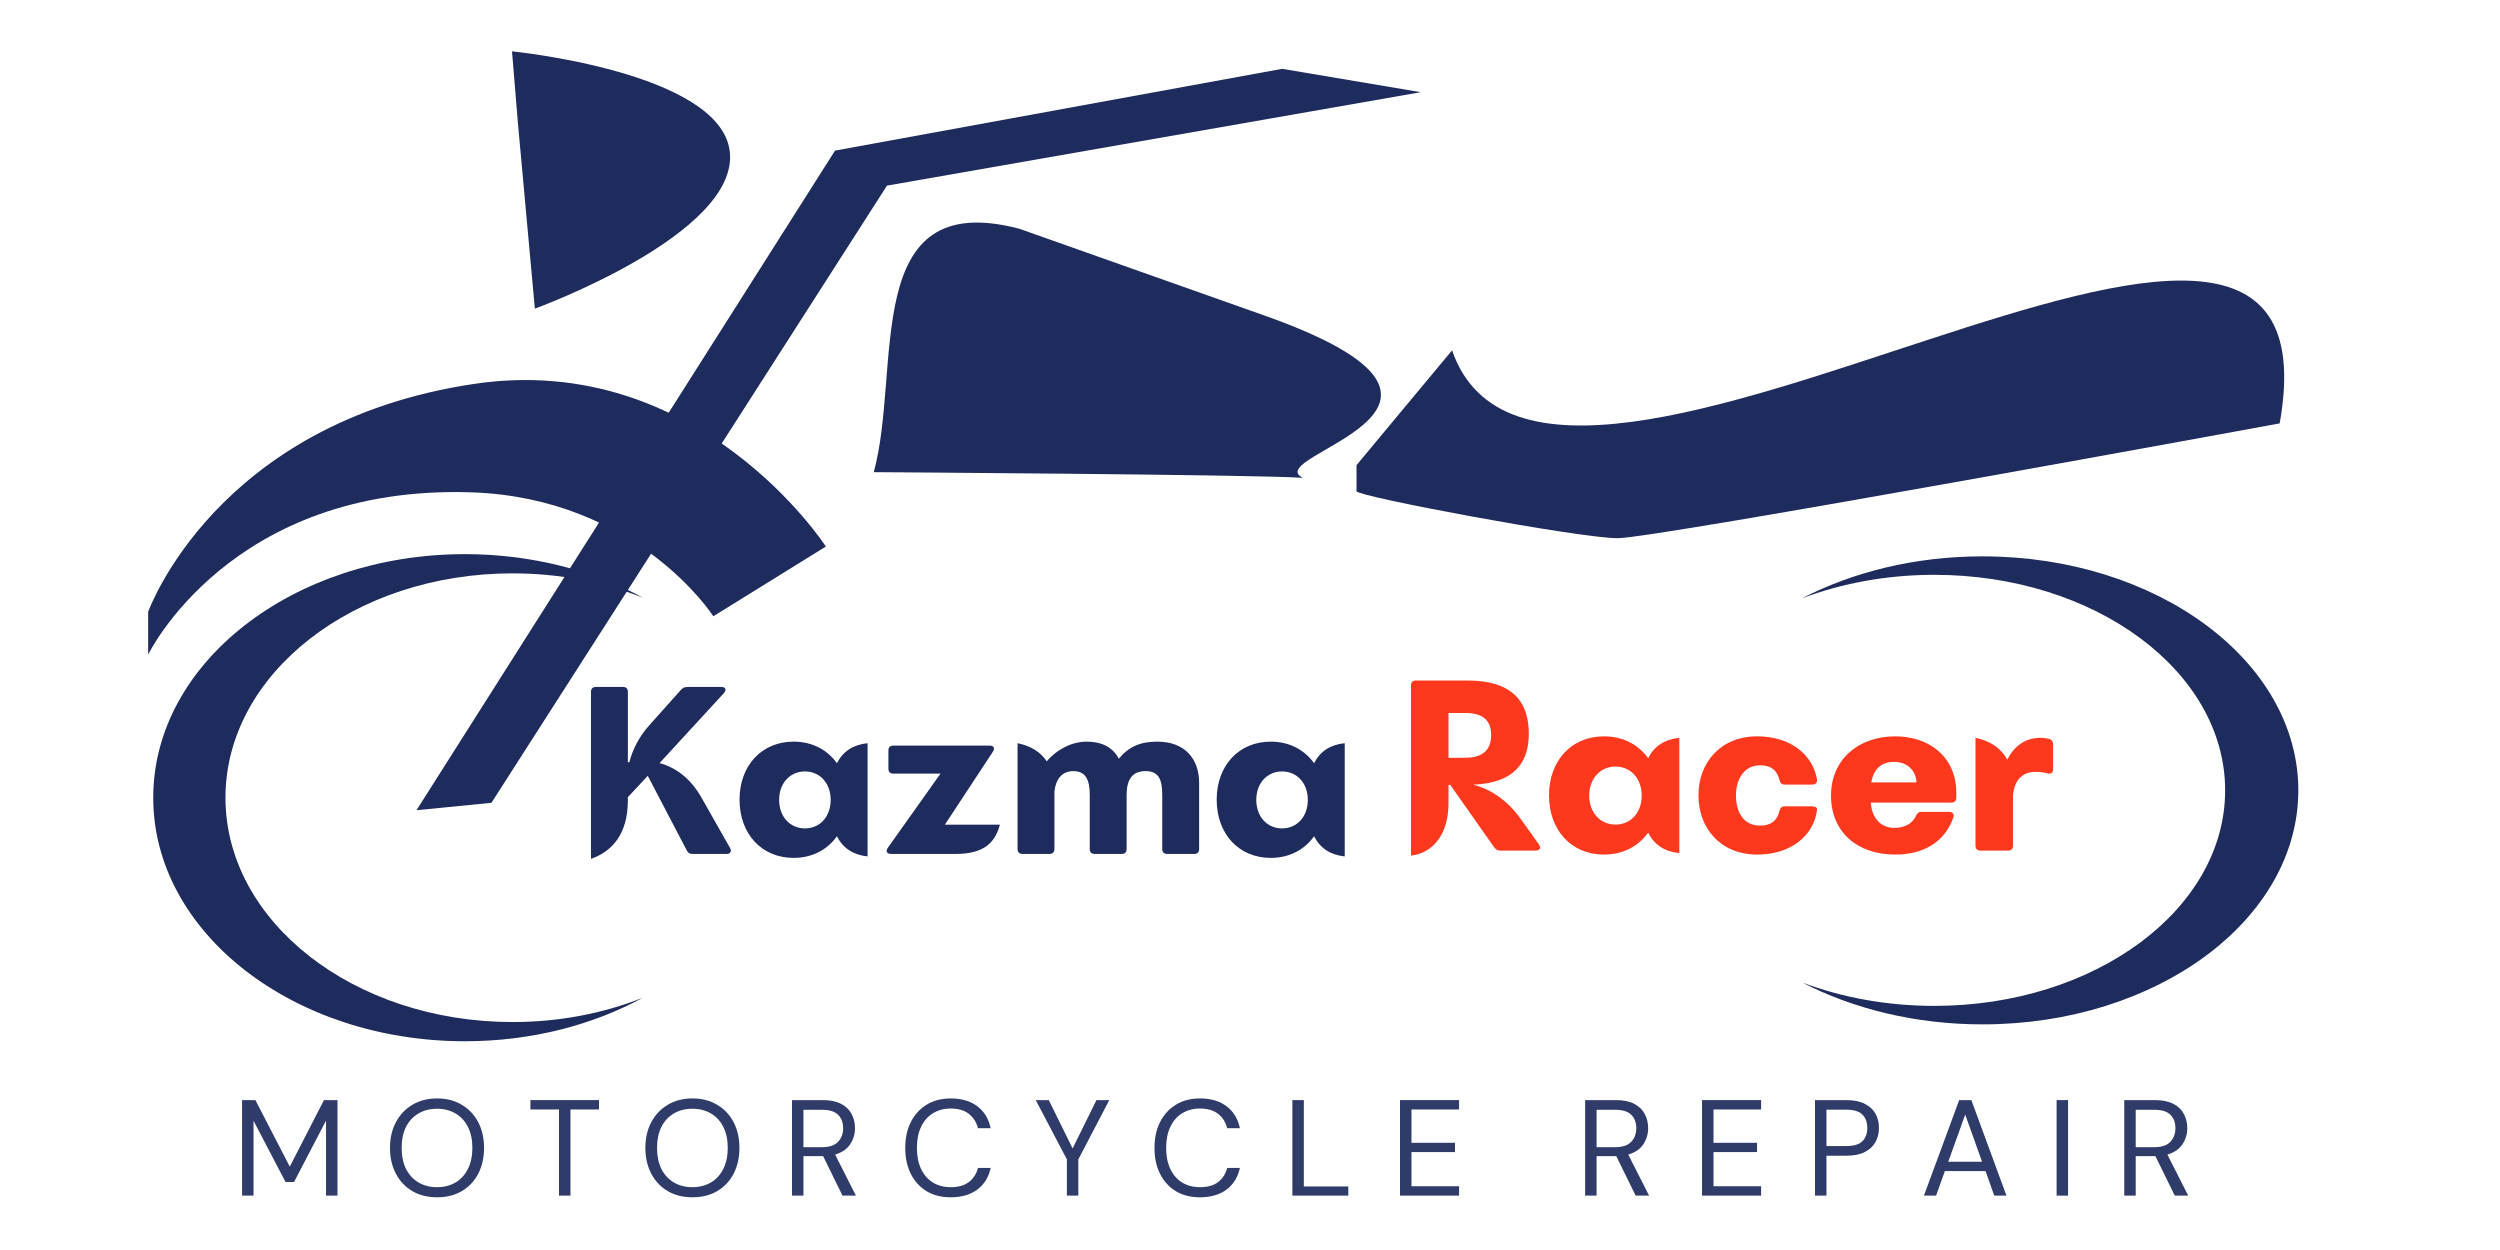 <svg xmlns="http://www.w3.org/2000/svg" xmlns:xlink="http://www.w3.org/1999/xlink" width="500" zoomAndPan="magnify" viewBox="0 0 375 187.5" height="250" preserveAspectRatio="xMidYMid meet" version="1.0"><defs><g/><clipPath id="8359c4152b"><path d="M 22.223 57 L 124 57 L 124 99 L 22.223 99 Z M 22.223 57 " clip-rule="nonzero"/></clipPath><clipPath id="947b622728"><path d="M 22.223 83 L 97 83 L 97 156.34 L 22.223 156.34 Z M 22.223 83 " clip-rule="nonzero"/></clipPath></defs><path fill="#1e2b5d" d="M 131.066 70.824 C 135.309 55.305 128.891 28.02 152.887 34.309 L 189.633 47.316 C 229.074 61.293 188.547 68.344 195.441 71.676 C 188.883 71.188 131.066 70.824 131.066 70.824 Z M 131.066 70.824 " fill-opacity="1" fill-rule="nonzero"/><g clip-path="url(#8359c4152b)"><path fill="#1e2b5d" d="M 22.191 98.25 L 22.191 91.859 C 22.191 91.859 32.238 63.367 71.137 57.582 C 104.883 52.566 123.879 81.98 123.879 81.98 L 107 92.438 C 107 92.438 95.609 74.676 70.715 73.852 C 34.5 72.645 22.191 98.25 22.191 98.25 Z M 22.191 98.25 " fill-opacity="1" fill-rule="nonzero"/></g><g clip-path="url(#947b622728)"><path fill="#1e2b5d" d="M 69.742 83.121 C 43.918 83.121 22.984 99.477 22.984 119.656 C 22.984 139.832 43.922 156.188 69.742 156.188 C 79.668 156.188 88.871 153.77 96.438 149.652 C 90.574 151.988 83.926 153.305 76.887 153.305 C 53.102 153.305 33.82 138.238 33.82 119.652 C 33.82 101.07 53.102 86.004 76.887 86.004 C 83.941 86.004 90.609 87.328 96.488 89.68 C 88.91 85.547 79.688 83.121 69.746 83.121 Z M 69.742 83.121 " fill-opacity="1" fill-rule="evenodd"/></g><path fill="#1e2b5d" d="M 297.379 83.453 C 323.535 83.453 344.746 99.168 344.746 118.555 C 344.746 137.941 323.539 153.656 297.379 153.656 C 287.324 153.656 278.004 151.336 270.336 147.375 C 276.277 149.621 283.012 150.883 290.145 150.883 C 314.234 150.883 333.77 136.41 333.77 118.555 C 333.77 100.699 314.234 86.223 290.145 86.223 C 282.996 86.223 276.242 87.496 270.289 89.754 C 277.965 85.781 287.305 83.453 297.379 83.453 Z M 297.379 83.453 " fill-opacity="1" fill-rule="evenodd"/><path fill="#1e2b5d" d="M 73.715 120.422 L 62.473 121.531 L 125.254 22.59 L 192.324 10.324 L 213.109 13.828 L 133.047 27.844 Z M 73.715 120.422 " fill-opacity="1" fill-rule="nonzero"/><path fill="#1e2b5d" d="M 77.676 18.336 L 80.23 46.297 C 80.23 46.297 111.02 35.094 109.457 22.66 C 107.961 10.781 76.801 7.703 76.801 7.703 Z M 77.676 18.336 " fill-opacity="1" fill-rule="nonzero"/><path fill="#1e2b5d" d="M 203.48 73.684 L 203.48 69.77 L 217.809 52.551 C 232.164 94.055 352.707 3.09 341.953 63.508 C 341.953 63.508 248.367 80.727 242.637 80.727 C 236.906 80.727 203.48 74.465 203.48 73.684 Z M 203.48 73.684 " fill-opacity="1" fill-rule="nonzero"/><g fill="#1e2b5d" fill-opacity="1"><g transform="translate(86.664, 128.09)"><g><path d="M 18.562 -8.438 C 16.984 -11.234 14.812 -12.938 12.266 -13.625 L 21.922 -24.125 C 22.359 -24.609 22.188 -25.047 21.547 -25.047 L 16.438 -25.047 C 16.062 -25.047 15.766 -24.906 15.516 -24.656 L 10.797 -19.375 C 9.172 -17.578 8.25 -15.703 7.734 -13.75 L 7.516 -13.75 L 7.516 -24.312 C 7.516 -24.797 7.266 -25.047 6.781 -25.047 L 2.719 -25.047 C 2.25 -25.047 1.984 -24.797 1.984 -24.312 L 1.984 0.734 C 5.188 -0.375 7.516 -3.016 7.516 -8.062 L 7.516 -8.516 L 10.5 -11.719 L 16.359 -0.516 C 16.547 -0.141 16.797 0 17.203 0 L 22.328 0 C 22.875 0 23.141 -0.406 22.844 -0.891 Z M 18.562 -8.438 "/></g></g></g><g fill="#1e2b5d" fill-opacity="1"><g transform="translate(109.87, 128.09)"><g><path d="M 15.672 -13.609 C 14.234 -15.625 11.953 -16.844 9.172 -16.844 C 4.391 -16.844 1.062 -13.266 1.062 -8.141 C 1.062 -2.984 4.391 0.594 9.172 0.594 C 11.953 0.594 14.234 -0.625 15.672 -2.656 C 16.578 -0.844 18.125 0.141 20.266 0.375 L 20.266 -16.609 C 18.125 -16.391 16.578 -15.406 15.672 -13.609 Z M 10.875 -3.828 C 8.625 -3.828 7 -5.594 7 -8.109 C 7 -10.609 8.625 -12.375 10.875 -12.375 C 13.109 -12.375 14.734 -10.609 14.734 -8.109 C 14.734 -5.594 13.109 -3.828 10.875 -3.828 Z M 10.875 -3.828 "/></g></g></g><g fill="#1e2b5d" fill-opacity="1"><g transform="translate(131.934, 128.09)"><g><path d="M 11.422 0 C 15.469 0 17.312 -1.547 18.047 -4.391 L 9.797 -4.391 L 17.016 -15.359 C 17.125 -15.516 17.172 -15.656 17.172 -15.766 C 17.172 -16.062 16.953 -16.25 16.547 -16.25 L 2.062 -16.25 C 1.578 -16.25 1.328 -15.984 1.328 -15.516 L 1.328 -12.781 C 1.328 -12.312 1.578 -12.047 2.062 -12.047 L 9.141 -12.047 L 1.219 -0.891 C 1.109 -0.734 1.062 -0.594 1.062 -0.484 C 1.062 -0.188 1.297 0 1.688 0 Z M 11.422 0 "/></g></g></g><g fill="#1e2b5d" fill-opacity="1"><g transform="translate(150.868, 128.09)"><g><path d="M 22.734 -16.844 C 20.281 -16.844 18.5 -16.156 16.953 -14.281 C 15.891 -16.328 13.906 -16.844 12.125 -16.844 C 9.969 -16.844 7.734 -15.75 6.141 -13.891 C 5.219 -15.297 3.734 -16.219 1.766 -16.609 L 1.766 -0.734 C 1.766 -0.266 2.031 0 2.5 0 L 6.562 0 C 7.031 0 7.297 -0.266 7.297 -0.734 L 7.297 -9.359 C 7.5 -11.25 8.453 -12.422 10.125 -12.422 C 11.969 -12.422 12.594 -11.156 12.594 -8.844 L 12.594 -0.734 C 12.594 -0.266 12.859 0 13.344 0 L 17.391 0 C 17.875 0 18.125 -0.266 18.125 -0.734 L 18.125 -8.844 C 18.125 -11.156 18.969 -12.422 20.969 -12.422 C 22.953 -12.422 23.469 -11.156 23.469 -8.844 L 23.469 -0.734 C 23.469 -0.266 23.734 0 24.203 0 L 28.266 0 C 28.734 0 29 -0.266 29 -0.734 L 29 -10.688 C 29 -14.141 26.969 -16.844 22.734 -16.844 Z M 22.734 -16.844 "/></g></g></g><g fill="#1e2b5d" fill-opacity="1"><g transform="translate(181.441, 128.09)"><g><path d="M 15.672 -13.609 C 14.234 -15.625 11.953 -16.844 9.172 -16.844 C 4.391 -16.844 1.062 -13.266 1.062 -8.141 C 1.062 -2.984 4.391 0.594 9.172 0.594 C 11.953 0.594 14.234 -0.625 15.672 -2.656 C 16.578 -0.844 18.125 0.141 20.266 0.375 L 20.266 -16.609 C 18.125 -16.391 16.578 -15.406 15.672 -13.609 Z M 10.875 -3.828 C 8.625 -3.828 7 -5.594 7 -8.109 C 7 -10.609 8.625 -12.375 10.875 -12.375 C 13.109 -12.375 14.734 -10.609 14.734 -8.109 C 14.734 -5.594 13.109 -3.828 10.875 -3.828 Z M 10.875 -3.828 "/></g></g></g><g fill="#fd381d" fill-opacity="1"><g transform="translate(209.618, 127.592)"><g><path d="M 18.562 -4.656 C 16.453 -7.609 13.969 -9.234 11.344 -9.891 C 17.344 -10.125 19.703 -13.031 19.703 -17.516 C 19.703 -22.438 17.141 -25.516 10.5 -25.516 L 7.094 -25.516 L 7.094 -25.484 C 7.031 -25.516 6.984 -25.516 6.906 -25.516 L 2.781 -25.516 C 2.281 -25.516 2.031 -25.25 2.031 -24.766 L 2.031 0.75 C 5.297 0.375 7.656 -2.406 7.656 -7.094 L 7.656 -9.859 L 7.922 -9.859 L 14.516 -0.484 C 14.781 -0.156 15.047 0 15.422 0 L 20.75 0 C 21.156 0 21.391 -0.188 21.391 -0.484 C 21.391 -0.594 21.344 -0.75 21.234 -0.906 Z M 14.062 -17.328 C 14.062 -13.953 11.109 -13.922 9.938 -13.922 L 7.656 -13.922 L 7.656 -20.641 L 9.938 -20.641 C 11.141 -20.641 14.062 -20.672 14.062 -17.328 Z M 14.062 -17.328 "/></g></g></g><g fill="#fd381d" fill-opacity="1"><g transform="translate(231.258, 127.592)"><g><path d="M 15.969 -13.859 C 14.5 -15.906 12.172 -17.141 9.344 -17.141 C 4.469 -17.141 1.094 -13.5 1.094 -8.297 C 1.094 -3.031 4.469 0.594 9.344 0.594 C 12.172 0.594 14.5 -0.641 15.969 -2.703 C 16.875 -0.859 18.453 0.156 20.641 0.375 L 20.641 -16.922 C 18.453 -16.688 16.875 -15.688 15.969 -13.859 Z M 11.062 -3.906 C 8.781 -3.906 7.125 -5.703 7.125 -8.25 C 7.125 -10.797 8.781 -12.609 11.062 -12.609 C 13.359 -12.609 15 -10.797 15 -8.25 C 15 -5.703 13.359 -3.906 11.062 -3.906 Z M 11.062 -3.906 "/></g></g></g><g fill="#fd381d" fill-opacity="1"><g transform="translate(253.723, 127.592)"><g><path d="M 9.859 0.594 C 14.969 0.594 18.312 -2.281 18.828 -6.047 C 18.906 -6.422 18.609 -6.641 18.125 -6.641 L 14 -6.641 C 13.547 -6.641 13.312 -6.422 13.203 -5.969 C 12.875 -4.547 11.969 -3.75 10.281 -3.75 C 7.734 -3.75 6.672 -5.859 6.672 -8.297 C 6.672 -10.469 7.734 -12.797 10.281 -12.797 C 11.969 -12.797 12.875 -12 13.203 -10.578 C 13.312 -10.125 13.547 -9.906 14 -9.906 L 18.125 -9.906 C 18.609 -9.906 18.906 -10.203 18.828 -10.688 C 18.188 -14.375 14.891 -17.141 9.859 -17.141 C 4.359 -17.141 1.047 -13.203 1.047 -8.297 C 1.047 -3.344 4.359 0.594 9.859 0.594 Z M 9.859 0.594 "/></g></g></g><g fill="#fd381d" fill-opacity="1"><g transform="translate(273.637, 127.592)"><g><path d="M 10.656 -17.141 C 5.109 -17.141 1.016 -13.656 1.016 -8.25 C 1.016 -2.781 4.953 0.594 10.656 0.594 C 14.781 0.594 18.047 -1.203 19.359 -4.953 C 19.547 -5.484 19.25 -5.812 18.719 -5.812 L 14.562 -5.812 C 14.141 -5.812 13.922 -5.594 13.734 -5.172 C 13.281 -4.172 12.188 -3.406 10.547 -3.406 C 8.438 -3.406 7.125 -4.922 6.984 -7.203 L 19.062 -7.203 C 19.547 -7.203 19.812 -7.469 19.812 -7.953 L 19.812 -8.625 C 19.812 -14.109 15.688 -17.141 10.656 -17.141 Z M 7.047 -10.234 C 7.375 -12.047 8.391 -13.312 10.469 -13.312 C 12.453 -13.312 13.734 -12.047 13.844 -10.234 Z M 7.047 -10.234 "/></g></g></g><g fill="#fd381d" fill-opacity="1"><g transform="translate(294.527, 127.592)"><g><path d="M 12.828 -16.766 C 12.453 -16.844 12 -16.922 11.594 -16.922 C 9.609 -16.922 7.75 -16.016 6.562 -13.625 C 5.672 -15.328 4.047 -16.453 1.797 -16.922 L 1.797 -0.75 C 1.797 -0.266 2.062 0 2.547 0 L 6.672 0 C 7.172 0 7.422 -0.266 7.422 -0.75 L 7.422 -8.328 C 7.656 -10.609 8.812 -11.812 10.844 -11.812 C 11.375 -11.812 11.938 -11.75 12.562 -11.594 C 13.094 -11.438 13.438 -11.672 13.438 -12.188 L 13.438 -15.906 C 13.438 -16.312 13.25 -16.656 12.828 -16.766 Z M 12.828 -16.766 "/></g></g></g><g fill="#2f3b69" fill-opacity="1"><g transform="translate(34.795, 179.343)"><g><path d="M 1.516 0 L 1.516 -14.328 L 3.516 -14.328 L 8.672 -4.344 L 13.797 -14.328 L 15.828 -14.328 L 15.828 0 L 14.109 0 L 14.109 -11.25 L 9.312 -2.047 L 8.031 -2.047 L 3.234 -11.234 L 3.234 0 Z M 1.516 0 "/></g></g></g><g fill="#2f3b69" fill-opacity="1"><g transform="translate(57.529, 179.343)"><g><path d="M 8.031 0.25 C 6.625 0.25 5.391 -0.055 4.328 -0.672 C 3.273 -1.297 2.453 -2.164 1.859 -3.281 C 1.266 -4.406 0.969 -5.695 0.969 -7.156 C 0.969 -8.625 1.266 -9.91 1.859 -11.016 C 2.453 -12.129 3.273 -13 4.328 -13.625 C 5.391 -14.258 6.625 -14.578 8.031 -14.578 C 9.445 -14.578 10.68 -14.258 11.734 -13.625 C 12.797 -13 13.617 -12.129 14.203 -11.016 C 14.785 -9.91 15.078 -8.625 15.078 -7.156 C 15.078 -5.695 14.785 -4.406 14.203 -3.281 C 13.617 -2.164 12.797 -1.297 11.734 -0.672 C 10.68 -0.055 9.445 0.25 8.031 0.25 Z M 8.031 -1.266 C 9.07 -1.266 9.992 -1.5 10.797 -1.969 C 11.598 -2.445 12.219 -3.125 12.656 -4 C 13.102 -4.883 13.328 -5.938 13.328 -7.156 C 13.328 -8.383 13.102 -9.438 12.656 -10.312 C 12.219 -11.188 11.598 -11.859 10.797 -12.328 C 9.992 -12.797 9.07 -13.031 8.031 -13.031 C 6.977 -13.031 6.051 -12.797 5.25 -12.328 C 4.445 -11.859 3.82 -11.188 3.375 -10.312 C 2.938 -9.438 2.719 -8.383 2.719 -7.156 C 2.719 -5.938 2.938 -4.883 3.375 -4 C 3.82 -3.125 4.445 -2.445 5.25 -1.969 C 6.051 -1.5 6.977 -1.266 8.031 -1.266 Z M 8.031 -1.266 "/></g></g></g><g fill="#2f3b69" fill-opacity="1"><g transform="translate(78.974, 179.343)"><g><path d="M 4.875 0 L 4.875 -12.922 L 0.594 -12.922 L 0.594 -14.328 L 10.875 -14.328 L 10.875 -12.922 L 6.594 -12.922 L 6.594 0 Z M 4.875 0 "/></g></g></g><g fill="#2f3b69" fill-opacity="1"><g transform="translate(95.836, 179.343)"><g><path d="M 8.031 0.25 C 6.625 0.25 5.391 -0.055 4.328 -0.672 C 3.273 -1.297 2.453 -2.164 1.859 -3.281 C 1.266 -4.406 0.969 -5.695 0.969 -7.156 C 0.969 -8.625 1.266 -9.91 1.859 -11.016 C 2.453 -12.129 3.273 -13 4.328 -13.625 C 5.391 -14.258 6.625 -14.578 8.031 -14.578 C 9.445 -14.578 10.68 -14.258 11.734 -13.625 C 12.797 -13 13.617 -12.129 14.203 -11.016 C 14.785 -9.91 15.078 -8.625 15.078 -7.156 C 15.078 -5.695 14.785 -4.406 14.203 -3.281 C 13.617 -2.164 12.797 -1.297 11.734 -0.672 C 10.68 -0.055 9.445 0.25 8.031 0.25 Z M 8.031 -1.266 C 9.07 -1.266 9.992 -1.5 10.797 -1.969 C 11.598 -2.445 12.219 -3.125 12.656 -4 C 13.102 -4.883 13.328 -5.938 13.328 -7.156 C 13.328 -8.383 13.102 -9.438 12.656 -10.312 C 12.219 -11.188 11.598 -11.859 10.797 -12.328 C 9.992 -12.797 9.07 -13.031 8.031 -13.031 C 6.977 -13.031 6.051 -12.797 5.25 -12.328 C 4.445 -11.859 3.82 -11.188 3.375 -10.312 C 2.938 -9.438 2.719 -8.383 2.719 -7.156 C 2.719 -5.938 2.938 -4.883 3.375 -4 C 3.82 -3.125 4.445 -2.445 5.25 -1.969 C 6.051 -1.5 6.977 -1.266 8.031 -1.266 Z M 8.031 -1.266 "/></g></g></g><g fill="#2f3b69" fill-opacity="1"><g transform="translate(117.281, 179.343)"><g><path d="M 1.516 0 L 1.516 -14.328 L 6.141 -14.328 C 7.254 -14.328 8.164 -14.141 8.875 -13.766 C 9.594 -13.398 10.117 -12.895 10.453 -12.25 C 10.797 -11.613 10.969 -10.906 10.969 -10.125 C 10.969 -9.227 10.723 -8.414 10.234 -7.688 C 9.754 -6.969 9.004 -6.457 7.984 -6.156 L 11.109 0 L 9.094 0 L 6.188 -5.922 L 3.234 -5.922 L 3.234 0 Z M 3.234 -7.266 L 6.016 -7.266 C 7.117 -7.266 7.922 -7.531 8.422 -8.062 C 8.93 -8.594 9.188 -9.273 9.188 -10.109 C 9.188 -10.953 8.938 -11.625 8.438 -12.125 C 7.945 -12.625 7.133 -12.875 6 -12.875 L 3.234 -12.875 Z M 3.234 -7.266 "/></g></g></g><g fill="#2f3b69" fill-opacity="1"><g transform="translate(134.818, 179.343)"><g><path d="M 7.797 0.25 C 6.391 0.25 5.176 -0.055 4.156 -0.672 C 3.145 -1.297 2.359 -2.164 1.797 -3.281 C 1.242 -4.395 0.969 -5.688 0.969 -7.156 C 0.969 -8.625 1.242 -9.91 1.797 -11.016 C 2.359 -12.129 3.145 -13 4.156 -13.625 C 5.176 -14.258 6.391 -14.578 7.797 -14.578 C 9.43 -14.578 10.766 -14.18 11.797 -13.391 C 12.828 -12.609 13.488 -11.516 13.781 -10.109 L 11.875 -10.109 C 11.656 -10.992 11.207 -11.707 10.531 -12.25 C 9.852 -12.789 8.941 -13.062 7.797 -13.062 C 6.773 -13.062 5.879 -12.82 5.109 -12.344 C 4.348 -11.875 3.758 -11.195 3.344 -10.312 C 2.926 -9.438 2.719 -8.383 2.719 -7.156 C 2.719 -5.938 2.926 -4.883 3.344 -4 C 3.758 -3.125 4.348 -2.445 5.109 -1.969 C 5.879 -1.5 6.773 -1.266 7.797 -1.266 C 8.941 -1.266 9.852 -1.523 10.531 -2.047 C 11.207 -2.578 11.656 -3.281 11.875 -4.156 L 13.781 -4.156 C 13.488 -2.781 12.828 -1.703 11.797 -0.922 C 10.766 -0.141 9.43 0.25 7.797 0.25 Z M 7.797 0.25 "/></g></g></g><g fill="#2f3b69" fill-opacity="1"><g transform="translate(154.954, 179.343)"><g><path d="M 5.078 0 L 5.078 -5.438 L 0.406 -14.328 L 2.359 -14.328 L 5.938 -7.078 L 9.516 -14.328 L 11.438 -14.328 L 6.797 -5.438 L 6.797 0 Z M 5.078 0 "/></g></g></g><g fill="#2f3b69" fill-opacity="1"><g transform="translate(172.204, 179.343)"><g><path d="M 7.797 0.25 C 6.391 0.25 5.176 -0.055 4.156 -0.672 C 3.145 -1.297 2.359 -2.164 1.797 -3.281 C 1.242 -4.395 0.969 -5.688 0.969 -7.156 C 0.969 -8.625 1.242 -9.91 1.797 -11.016 C 2.359 -12.129 3.145 -13 4.156 -13.625 C 5.176 -14.258 6.391 -14.578 7.797 -14.578 C 9.43 -14.578 10.766 -14.18 11.797 -13.391 C 12.828 -12.609 13.488 -11.516 13.781 -10.109 L 11.875 -10.109 C 11.656 -10.992 11.207 -11.707 10.531 -12.25 C 9.852 -12.789 8.941 -13.062 7.797 -13.062 C 6.773 -13.062 5.879 -12.82 5.109 -12.344 C 4.348 -11.875 3.758 -11.195 3.344 -10.312 C 2.926 -9.438 2.719 -8.383 2.719 -7.156 C 2.719 -5.938 2.926 -4.883 3.344 -4 C 3.758 -3.125 4.348 -2.445 5.109 -1.969 C 5.879 -1.5 6.773 -1.266 7.797 -1.266 C 8.941 -1.266 9.852 -1.523 10.531 -2.047 C 11.207 -2.578 11.656 -3.281 11.875 -4.156 L 13.781 -4.156 C 13.488 -2.781 12.828 -1.703 11.797 -0.922 C 10.766 -0.141 9.43 0.25 7.797 0.25 Z M 7.797 0.25 "/></g></g></g><g fill="#2f3b69" fill-opacity="1"><g transform="translate(192.34, 179.343)"><g><path d="M 1.516 0 L 1.516 -14.328 L 3.234 -14.328 L 3.234 -1.375 L 9.906 -1.375 L 9.906 0 Z M 1.516 0 "/></g></g></g><g fill="#2f3b69" fill-opacity="1"><g transform="translate(208.485, 179.343)"><g><path d="M 1.516 0 L 1.516 -14.328 L 10.375 -14.328 L 10.375 -12.922 L 3.234 -12.922 L 3.234 -7.922 L 9.766 -7.922 L 9.766 -6.531 L 3.234 -6.531 L 3.234 -1.406 L 10.375 -1.406 L 10.375 0 Z M 1.516 0 "/></g></g></g><g fill="#2f3b69" fill-opacity="1"><g transform="translate(225.429, 179.343)"><g/></g></g><g fill="#2f3b69" fill-opacity="1"><g transform="translate(236.254, 179.343)"><g><path d="M 1.516 0 L 1.516 -14.328 L 6.141 -14.328 C 7.254 -14.328 8.164 -14.141 8.875 -13.766 C 9.594 -13.398 10.117 -12.895 10.453 -12.25 C 10.797 -11.613 10.969 -10.906 10.969 -10.125 C 10.969 -9.227 10.723 -8.414 10.234 -7.688 C 9.754 -6.969 9.004 -6.457 7.984 -6.156 L 11.109 0 L 9.094 0 L 6.188 -5.922 L 3.234 -5.922 L 3.234 0 Z M 3.234 -7.266 L 6.016 -7.266 C 7.117 -7.266 7.922 -7.531 8.422 -8.062 C 8.93 -8.594 9.188 -9.273 9.188 -10.109 C 9.188 -10.953 8.938 -11.625 8.438 -12.125 C 7.945 -12.625 7.133 -12.875 6 -12.875 L 3.234 -12.875 Z M 3.234 -7.266 "/></g></g></g><g fill="#2f3b69" fill-opacity="1"><g transform="translate(253.791, 179.343)"><g><path d="M 1.516 0 L 1.516 -14.328 L 10.375 -14.328 L 10.375 -12.922 L 3.234 -12.922 L 3.234 -7.922 L 9.766 -7.922 L 9.766 -6.531 L 3.234 -6.531 L 3.234 -1.406 L 10.375 -1.406 L 10.375 0 Z M 1.516 0 "/></g></g></g><g fill="#2f3b69" fill-opacity="1"><g transform="translate(270.734, 179.343)"><g><path d="M 1.516 0 L 1.516 -14.328 L 6.219 -14.328 C 7.344 -14.328 8.266 -14.141 8.984 -13.766 C 9.711 -13.398 10.25 -12.906 10.594 -12.281 C 10.938 -11.656 11.109 -10.945 11.109 -10.156 C 11.109 -9.375 10.938 -8.672 10.594 -8.047 C 10.258 -7.422 9.727 -6.922 9 -6.547 C 8.281 -6.172 7.352 -5.984 6.219 -5.984 L 3.234 -5.984 L 3.234 0 Z M 3.234 -7.438 L 6.188 -7.438 C 7.332 -7.438 8.145 -7.676 8.625 -8.156 C 9.113 -8.645 9.359 -9.312 9.359 -10.156 C 9.359 -11.008 9.113 -11.676 8.625 -12.156 C 8.145 -12.645 7.332 -12.891 6.188 -12.891 L 3.234 -12.891 Z M 3.234 -7.438 "/></g></g></g><g fill="#2f3b69" fill-opacity="1"><g transform="translate(287.984, 179.343)"><g><path d="M 0.609 0 L 5.891 -14.328 L 7.719 -14.328 L 12.984 0 L 11.156 0 L 9.844 -3.688 L 3.75 -3.688 L 2.422 0 Z M 4.25 -5.078 L 9.328 -5.078 L 6.797 -12.156 Z M 4.25 -5.078 "/></g></g></g><g fill="#2f3b69" fill-opacity="1"><g transform="translate(306.974, 179.343)"><g><path d="M 1.516 0 L 1.516 -14.328 L 3.234 -14.328 L 3.234 0 Z M 1.516 0 "/></g></g></g><g fill="#2f3b69" fill-opacity="1"><g transform="translate(317.124, 179.343)"><g><path d="M 1.516 0 L 1.516 -14.328 L 6.141 -14.328 C 7.254 -14.328 8.164 -14.141 8.875 -13.766 C 9.594 -13.398 10.117 -12.895 10.453 -12.25 C 10.797 -11.613 10.969 -10.906 10.969 -10.125 C 10.969 -9.227 10.723 -8.414 10.234 -7.688 C 9.754 -6.969 9.004 -6.457 7.984 -6.156 L 11.109 0 L 9.094 0 L 6.188 -5.922 L 3.234 -5.922 L 3.234 0 Z M 3.234 -7.266 L 6.016 -7.266 C 7.117 -7.266 7.922 -7.531 8.422 -8.062 C 8.93 -8.594 9.188 -9.273 9.188 -10.109 C 9.188 -10.953 8.938 -11.625 8.438 -12.125 C 7.945 -12.625 7.133 -12.875 6 -12.875 L 3.234 -12.875 Z M 3.234 -7.266 "/></g></g></g></svg>